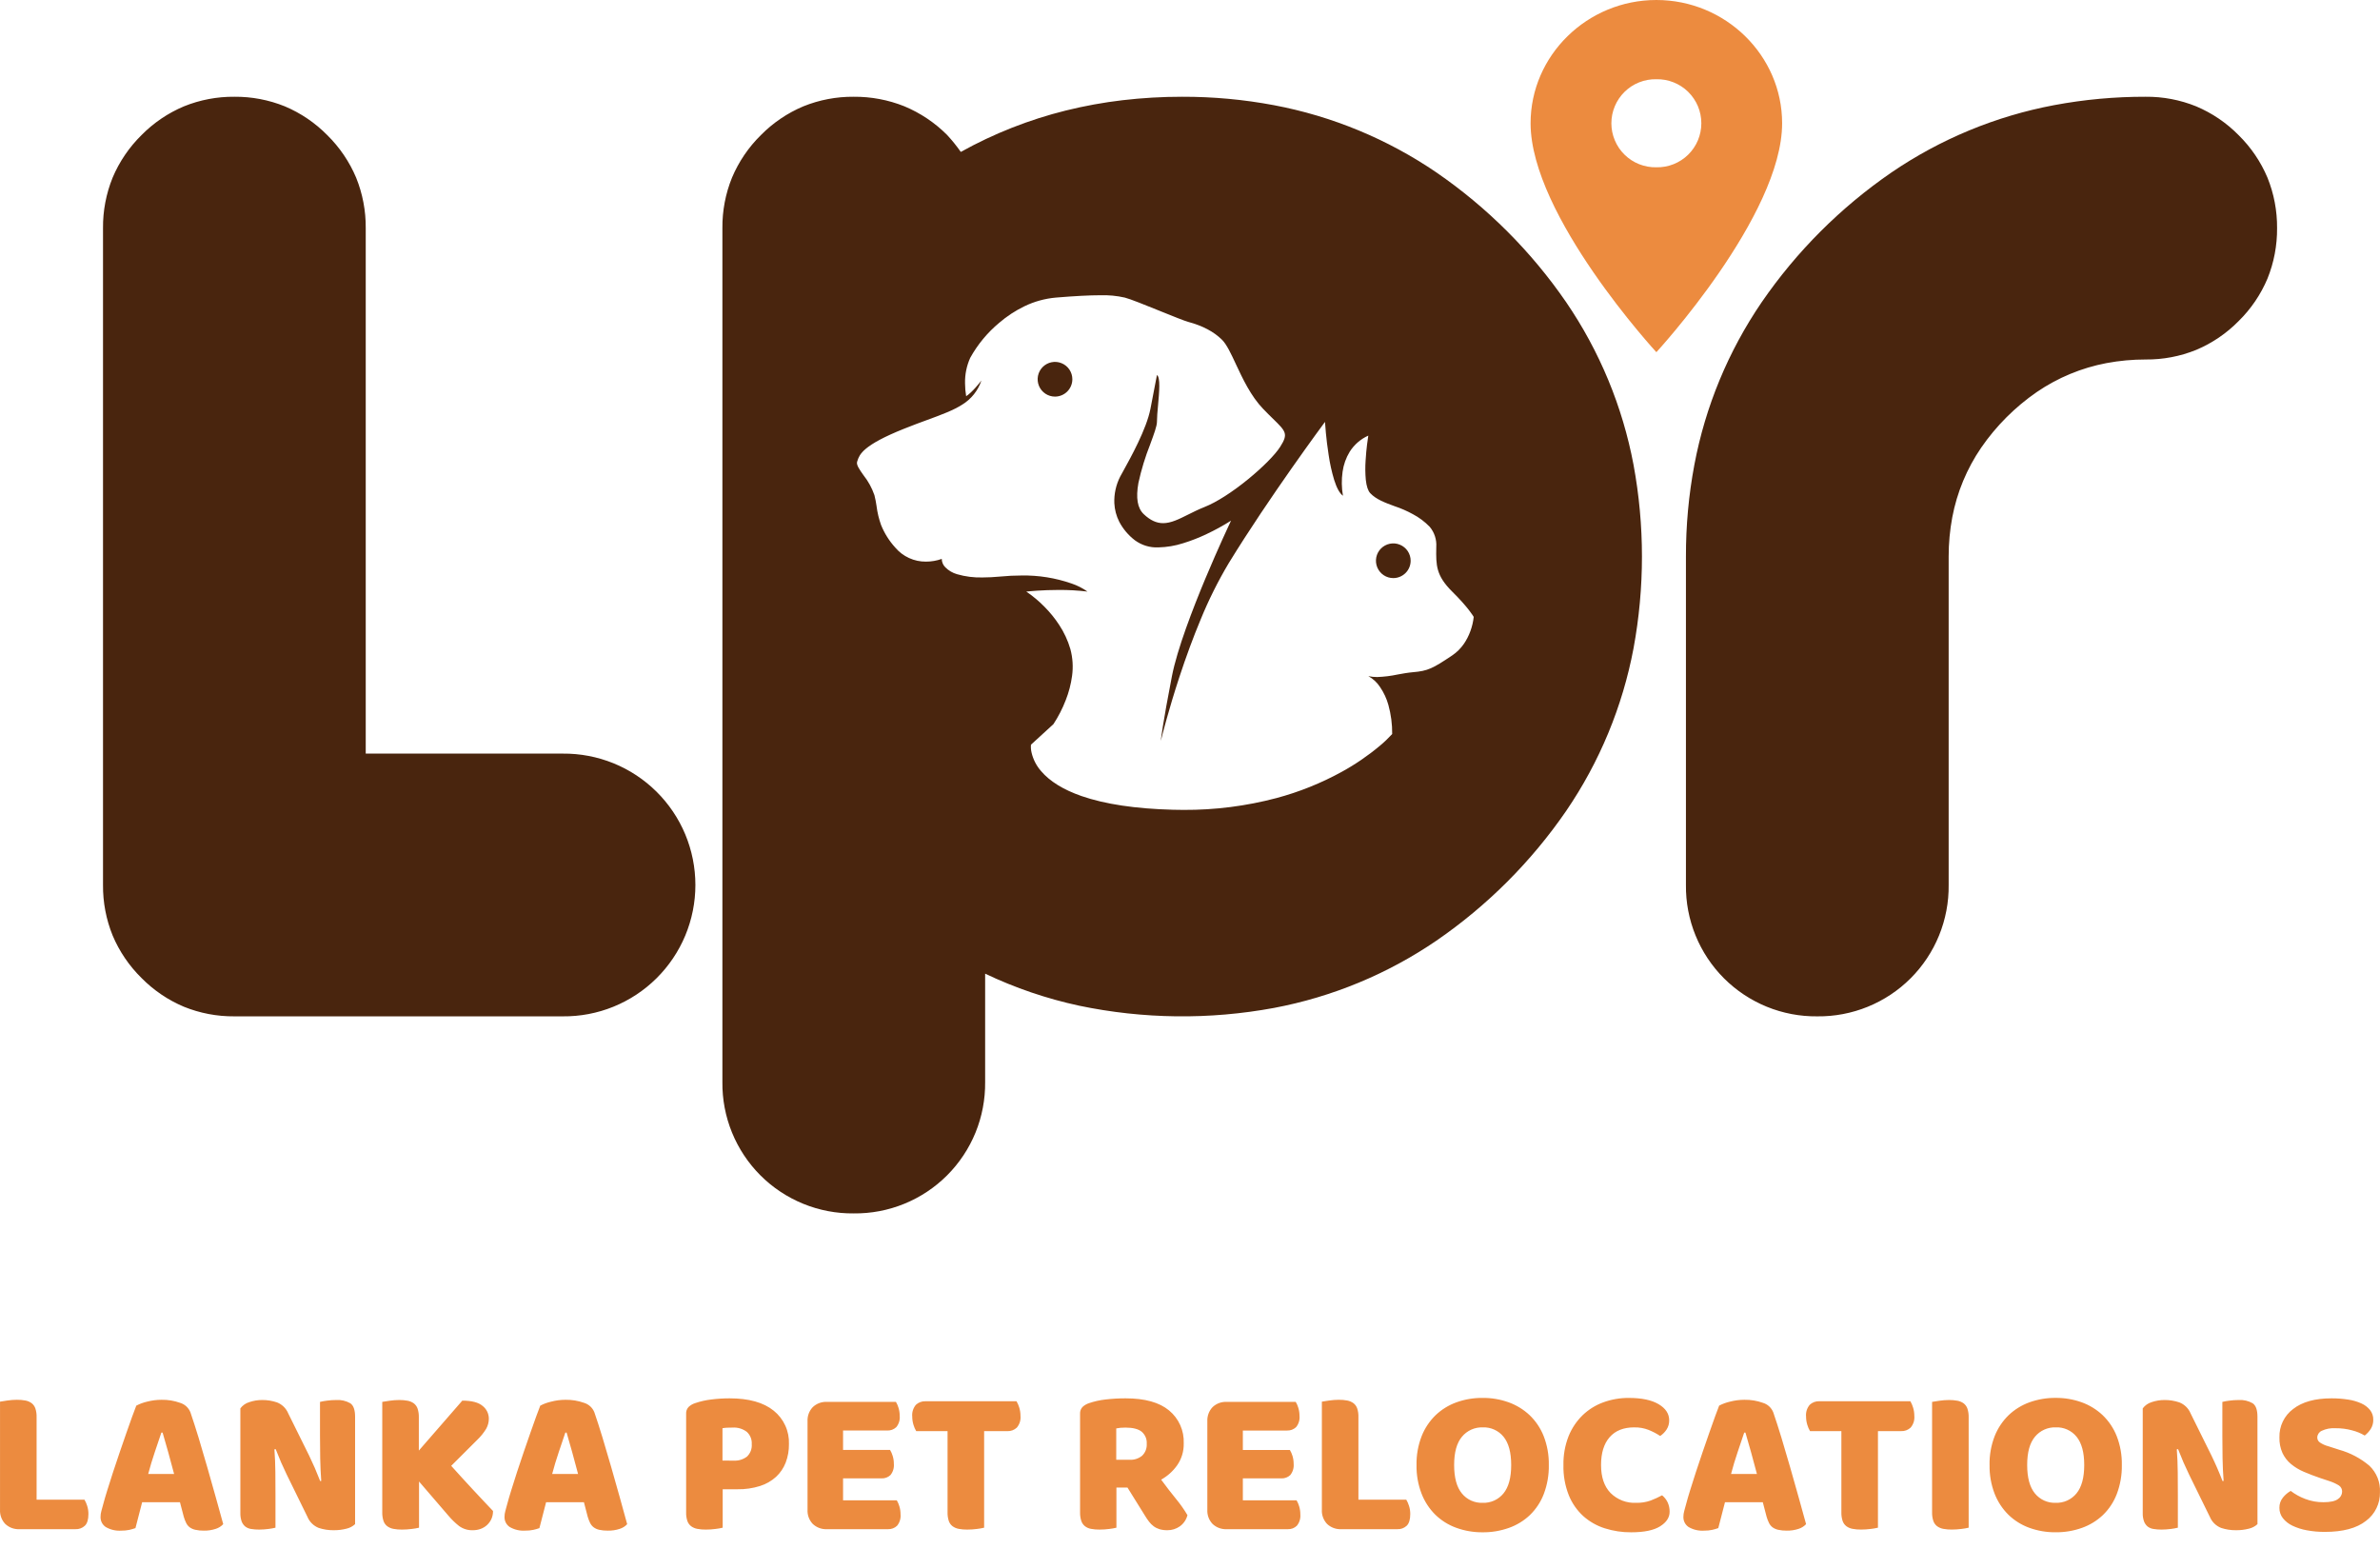 <svg width="106" height="69" viewBox="0 0 106 69" fill="none" xmlns="http://www.w3.org/2000/svg">
<path d="M38.024 54.039C37.254 54.048 36.489 53.902 35.775 53.611C35.062 53.32 34.413 52.89 33.868 52.345C33.323 51.8 32.893 51.151 32.602 50.438C32.311 49.724 32.165 48.959 32.174 48.189V10.16C32.167 9.389 32.312 8.625 32.602 7.911C32.901 7.202 33.337 6.559 33.885 6.02C34.424 5.472 35.067 5.036 35.776 4.737C36.49 4.448 37.254 4.302 38.024 4.309C38.796 4.303 39.561 4.447 40.277 4.733C40.987 5.029 41.633 5.461 42.178 6.006C42.4 6.245 42.605 6.499 42.792 6.766C44.262 5.948 45.833 5.329 47.466 4.923C48.298 4.717 49.143 4.563 49.994 4.463C50.876 4.36 51.763 4.308 52.651 4.309C54.022 4.306 55.39 4.431 56.737 4.684C59.332 5.173 61.797 6.194 63.978 7.682C66.241 9.238 68.199 11.197 69.755 13.46C71.244 15.64 72.265 18.105 72.754 20.7C73.254 23.401 73.254 26.171 72.754 28.872C72.265 31.467 71.244 33.932 69.755 36.113C68.199 38.376 66.241 40.334 63.978 41.89C61.797 43.379 59.332 44.4 56.737 44.889C53.866 45.42 50.918 45.386 48.059 44.788C46.614 44.476 45.21 43.998 43.876 43.362V48.189C43.884 48.959 43.739 49.724 43.448 50.438C43.157 51.151 42.726 51.8 42.181 52.345C41.636 52.89 40.988 53.32 40.274 53.611C39.561 53.902 38.796 54.048 38.025 54.039L38.024 54.039ZM47.162 26.273C46.429 26.273 45.826 26.334 45.713 26.346C45.711 26.346 45.71 26.346 45.708 26.347H45.709C46 26.544 46.271 26.77 46.517 27.021C46.761 27.266 46.98 27.535 47.17 27.825C47.39 28.157 47.559 28.52 47.671 28.903C47.777 29.294 47.803 29.703 47.747 30.105C47.697 30.473 47.603 30.834 47.466 31.18C47.322 31.555 47.138 31.914 46.917 32.25L45.916 33.166C45.907 33.285 45.916 33.404 45.944 33.52C46.016 33.824 46.161 34.107 46.368 34.341C46.754 34.796 47.358 35.17 48.165 35.451C49.204 35.813 50.575 36.019 52.239 36.062C52.399 36.067 52.56 36.069 52.716 36.069C54.113 36.076 55.505 35.898 56.855 35.541C57.863 35.271 58.834 34.881 59.749 34.379C60.352 34.049 60.922 33.66 61.45 33.218C61.647 33.055 61.832 32.878 62.005 32.69C62.009 32.251 61.952 31.814 61.835 31.392C61.757 31.112 61.633 30.846 61.47 30.605C61.338 30.4 61.157 30.23 60.943 30.112C61.073 30.139 61.205 30.153 61.337 30.152C61.642 30.141 61.945 30.104 62.244 30.04H62.244C62.468 29.999 62.699 29.957 62.925 29.937C63.599 29.88 63.808 29.772 64.677 29.19C64.882 29.052 65.058 28.877 65.198 28.674C65.317 28.5 65.414 28.311 65.486 28.112C65.562 27.906 65.613 27.692 65.636 27.474C65.627 27.458 65.403 27.063 64.677 26.346C63.952 25.628 63.956 25.165 63.968 24.398L63.969 24.35C63.989 24.028 63.885 23.71 63.677 23.462C63.458 23.235 63.204 23.045 62.925 22.898C62.666 22.756 62.395 22.637 62.114 22.544H62.113C61.691 22.389 61.292 22.243 61.03 21.966C60.929 21.86 60.862 21.659 60.83 21.369C60.804 21.083 60.801 20.795 60.821 20.509C60.851 19.976 60.926 19.494 60.941 19.402V19.4C60.6 19.553 60.311 19.804 60.112 20.12C59.947 20.391 59.84 20.693 59.796 21.008C59.745 21.363 59.75 21.724 59.812 22.078V22.079C59.668 21.974 59.535 21.736 59.42 21.371C59.311 21.008 59.229 20.637 59.175 20.262C59.059 19.532 59.017 18.864 59.012 18.79V18.789C58.989 18.82 56.519 22.151 54.723 25.084C54.245 25.886 53.829 26.722 53.476 27.585C53.15 28.365 52.829 29.233 52.523 30.163C52.047 31.613 51.756 32.768 51.703 32.985C51.702 32.988 51.702 32.99 51.701 32.991V32.989C51.708 32.923 51.775 32.276 52.195 30.113C52.429 28.908 53.133 27.089 53.681 25.775C54.262 24.386 54.804 23.236 54.827 23.188C54.479 23.408 54.117 23.607 53.743 23.783C53.405 23.945 53.055 24.082 52.697 24.192C52.338 24.308 51.965 24.37 51.588 24.378C51.215 24.395 50.848 24.283 50.547 24.062C50.256 23.84 50.017 23.557 49.847 23.233C49.718 22.977 49.644 22.696 49.63 22.409C49.614 22.001 49.703 21.595 49.888 21.23C49.921 21.169 49.967 21.085 50.024 20.983C50.36 20.375 51.061 19.111 51.238 18.209C51.356 17.611 51.457 17.083 51.524 16.722L51.525 16.717V16.714C51.527 16.706 51.527 16.702 51.527 16.701C51.689 16.806 51.629 17.465 51.577 18.047V18.048C51.551 18.328 51.528 18.593 51.528 18.789C51.528 18.971 51.397 19.328 51.23 19.78L51.23 19.782L51.229 19.784C51.007 20.343 50.831 20.918 50.703 21.505C50.582 22.177 50.659 22.632 50.941 22.899C51.23 23.172 51.505 23.299 51.803 23.299C52.152 23.299 52.505 23.123 52.912 22.919C53.142 22.804 53.379 22.686 53.65 22.578C54.175 22.371 54.885 21.918 55.597 21.335C56.244 20.805 56.787 20.258 57.013 19.905C57.21 19.598 57.262 19.433 57.213 19.274C57.161 19.104 56.989 18.935 56.703 18.656C56.574 18.53 56.428 18.387 56.256 18.208C55.708 17.639 55.34 16.851 55.044 16.218V16.217C54.823 15.743 54.632 15.335 54.424 15.13C54.058 14.769 53.566 14.509 52.92 14.335C52.747 14.288 52.227 14.078 51.675 13.855L51.673 13.854L51.669 13.852C51.011 13.586 50.332 13.311 50.096 13.253C49.738 13.172 49.371 13.137 49.004 13.149C48.52 13.149 47.873 13.183 47.026 13.253C46.541 13.296 46.069 13.426 45.631 13.637C45.225 13.833 44.845 14.082 44.503 14.376C43.98 14.811 43.542 15.34 43.212 15.935C43.051 16.291 42.972 16.68 42.981 17.071C42.982 17.263 42.998 17.454 43.03 17.644C43.03 17.645 43.03 17.646 43.03 17.646C43.304 17.469 43.643 17.034 43.708 16.949L43.71 16.947C43.561 17.393 43.258 17.773 42.857 18.019C42.46 18.274 41.946 18.463 41.295 18.703H41.293C40.988 18.815 40.643 18.942 40.27 19.092C38.42 19.831 38.282 20.243 38.19 20.516V20.516C38.185 20.531 38.18 20.544 38.176 20.558C38.127 20.696 38.273 20.901 38.457 21.162C38.669 21.429 38.834 21.731 38.945 22.053C38.986 22.215 39.018 22.378 39.041 22.544V22.548C39.077 22.831 39.144 23.11 39.24 23.379C39.39 23.75 39.604 24.091 39.873 24.386C40.041 24.585 40.251 24.744 40.488 24.852C40.724 24.96 40.982 25.015 41.242 25.012H41.243C41.482 25.012 41.719 24.971 41.943 24.891H41.944C41.944 24.96 41.959 25.029 41.986 25.093C42.013 25.157 42.052 25.215 42.102 25.264C42.247 25.41 42.428 25.517 42.627 25.573C42.994 25.679 43.376 25.727 43.758 25.717C44.002 25.717 44.271 25.703 44.558 25.676C44.874 25.645 45.187 25.63 45.486 25.63C46.249 25.615 47.009 25.737 47.73 25.988C47.981 26.073 48.218 26.194 48.434 26.346C48.012 26.295 47.587 26.271 47.161 26.273H47.162ZM80.939 45.263C80.168 45.272 79.403 45.126 78.689 44.835C77.976 44.544 77.327 44.113 76.782 43.569C76.237 43.023 75.807 42.375 75.516 41.661C75.225 40.948 75.079 40.183 75.088 39.412V24.786C75.085 23.415 75.21 22.047 75.463 20.7C75.952 18.105 76.973 15.64 78.461 13.46C80.017 11.196 81.976 9.238 84.239 7.682C86.419 6.194 88.884 5.173 91.479 4.684C92.826 4.431 94.194 4.306 95.565 4.309C96.335 4.302 97.1 4.448 97.814 4.737C98.523 5.036 99.165 5.472 99.704 6.02C100.253 6.56 100.689 7.202 100.988 7.911C101.277 8.625 101.422 9.389 101.416 10.16C101.422 10.93 101.277 11.694 100.988 12.409C100.689 13.117 100.253 13.76 99.704 14.299C99.165 14.848 98.523 15.284 97.814 15.582C97.1 15.872 96.335 16.017 95.565 16.01C94.979 16.009 94.393 16.063 93.817 16.171C92.706 16.382 91.65 16.82 90.716 17.458C89.746 18.127 88.906 18.967 88.237 19.938C87.599 20.871 87.16 21.927 86.95 23.038C86.842 23.615 86.788 24.2 86.789 24.786V39.413C86.798 40.183 86.652 40.948 86.361 41.662C86.07 42.375 85.64 43.024 85.095 43.569C84.55 44.114 83.901 44.544 83.188 44.835C82.474 45.126 81.709 45.272 80.939 45.263ZM25.065 45.263H10.439C9.668 45.27 8.904 45.124 8.19 44.835C7.481 44.536 6.839 44.1 6.299 43.552C5.751 43.012 5.315 42.37 5.016 41.661C4.727 40.947 4.581 40.183 4.588 39.413V10.16C4.581 9.389 4.727 8.625 5.016 7.911C5.315 7.202 5.751 6.56 6.299 6.02C6.839 5.472 7.481 5.036 8.19 4.737C8.904 4.448 9.668 4.302 10.439 4.309C11.209 4.302 11.973 4.448 12.688 4.737C13.396 5.036 14.038 5.472 14.578 6.02C15.126 6.56 15.562 7.202 15.861 7.911C16.15 8.625 16.296 9.389 16.289 10.16V33.562H25.065C25.838 33.555 26.605 33.701 27.321 33.991C28.037 34.282 28.689 34.712 29.238 35.256C29.787 35.8 30.223 36.447 30.521 37.161C30.818 37.874 30.971 38.64 30.971 39.413C30.971 40.186 30.818 40.951 30.521 41.664C30.223 42.378 29.787 43.025 29.238 43.569C28.689 44.113 28.037 44.543 27.321 44.834C26.605 45.125 25.838 45.271 25.065 45.263L25.065 45.263ZM62.056 25.745C61.903 25.746 61.753 25.701 61.626 25.616C61.499 25.531 61.4 25.411 61.341 25.27C61.282 25.128 61.267 24.973 61.296 24.823C61.326 24.673 61.399 24.535 61.507 24.427C61.615 24.319 61.753 24.245 61.903 24.215C62.053 24.185 62.208 24.2 62.349 24.259C62.491 24.317 62.612 24.416 62.697 24.543C62.782 24.67 62.827 24.82 62.827 24.973C62.827 25.177 62.746 25.374 62.601 25.518C62.456 25.663 62.26 25.745 62.056 25.745ZM46.989 17.663C46.836 17.663 46.686 17.618 46.559 17.533C46.432 17.448 46.332 17.328 46.274 17.187C46.215 17.045 46.2 16.89 46.229 16.74C46.259 16.59 46.332 16.452 46.44 16.344C46.548 16.236 46.686 16.162 46.836 16.132C46.986 16.102 47.141 16.117 47.282 16.176C47.424 16.234 47.545 16.333 47.63 16.46C47.715 16.588 47.76 16.737 47.76 16.89C47.76 17.095 47.678 17.291 47.534 17.436C47.389 17.581 47.193 17.662 46.989 17.663Z" fill="#49250E"/>
<path d="M73.771 0C70.69 0 68.169 2.47 68.169 5.49C68.169 9.607 73.771 15.685 73.771 15.685C73.771 15.685 79.372 9.607 79.372 5.49C79.372 2.47 76.852 0 73.771 0ZM73.771 7.45C73.51 7.456 73.25 7.409 73.007 7.313C72.764 7.217 72.543 7.074 72.357 6.891C72.17 6.709 72.022 6.491 71.921 6.25C71.819 6.009 71.767 5.751 71.767 5.49C71.767 5.229 71.819 4.97 71.921 4.729C72.022 4.489 72.17 4.271 72.357 4.088C72.543 3.905 72.764 3.762 73.007 3.666C73.25 3.57 73.51 3.523 73.771 3.529C74.032 3.523 74.291 3.57 74.534 3.666C74.777 3.762 74.998 3.905 75.185 4.088C75.371 4.271 75.519 4.489 75.621 4.729C75.722 4.97 75.774 5.229 75.774 5.49C75.774 5.751 75.722 6.009 75.621 6.25C75.519 6.491 75.371 6.709 75.185 6.891C74.998 7.074 74.777 7.217 74.534 7.313C74.291 7.409 74.032 7.456 73.771 7.45Z" fill="#EC8B3F"/>
<path d="M0.867 68.102C0.751 68.108 0.635 68.09 0.526 68.05C0.418 68.01 0.318 67.948 0.234 67.869C0.154 67.785 0.093 67.685 0.053 67.576C0.013 67.468 -0.005 67.352 0.001 67.236V62.423C0.069 62.411 0.178 62.394 0.327 62.372C0.469 62.351 0.612 62.34 0.755 62.34C0.882 62.338 1.008 62.349 1.132 62.372C1.231 62.39 1.325 62.43 1.407 62.489C1.484 62.548 1.542 62.629 1.574 62.721C1.616 62.847 1.634 62.98 1.63 63.112V66.789H3.762C3.813 66.875 3.854 66.968 3.883 67.064C3.92 67.18 3.939 67.301 3.938 67.423C3.938 67.671 3.886 67.846 3.78 67.948C3.724 68.001 3.658 68.041 3.586 68.067C3.514 68.094 3.438 68.105 3.361 68.102H0.867ZM6.07 62.601C6.221 62.521 6.382 62.462 6.549 62.423C6.76 62.368 6.978 62.34 7.196 62.34C7.477 62.335 7.756 62.38 8.02 62.475C8.124 62.506 8.219 62.56 8.299 62.633C8.379 62.707 8.441 62.797 8.481 62.898C8.592 63.221 8.713 63.596 8.844 64.024C8.974 64.453 9.104 64.895 9.234 65.351C9.365 65.807 9.492 66.257 9.616 66.701C9.74 67.145 9.849 67.538 9.942 67.878C9.85 67.976 9.735 68.049 9.607 68.088C9.436 68.144 9.256 68.171 9.076 68.167C8.95 68.169 8.823 68.157 8.699 68.129C8.609 68.11 8.523 68.072 8.448 68.018C8.381 67.966 8.327 67.899 8.29 67.822C8.246 67.733 8.21 67.639 8.183 67.543L8.015 66.901H6.331C6.281 67.087 6.232 67.279 6.182 67.478C6.133 67.676 6.083 67.868 6.033 68.054C5.943 68.086 5.852 68.112 5.759 68.133C5.644 68.157 5.526 68.168 5.409 68.167C5.164 68.185 4.919 68.128 4.706 68.004C4.633 67.954 4.574 67.886 4.534 67.808C4.494 67.728 4.475 67.641 4.478 67.552C4.478 67.464 4.491 67.376 4.515 67.292C4.54 67.205 4.568 67.103 4.599 66.985C4.643 66.817 4.703 66.609 4.781 66.361C4.858 66.113 4.943 65.844 5.037 65.556C5.13 65.267 5.229 64.971 5.335 64.667C5.44 64.363 5.539 64.076 5.632 63.806C5.725 63.536 5.811 63.296 5.888 63.085C5.966 62.874 6.026 62.713 6.07 62.601ZM7.187 63.801C7.1 64.062 7.002 64.352 6.893 64.672C6.785 64.991 6.687 65.316 6.6 65.644H7.754C7.667 65.309 7.579 64.982 7.489 64.662C7.399 64.343 7.317 64.056 7.242 63.801L7.187 63.801ZM15.815 67.878C15.708 67.976 15.579 68.045 15.438 68.078C15.245 68.128 15.046 68.152 14.847 68.148C14.626 68.15 14.406 68.115 14.195 68.046C14.083 68.001 13.98 67.935 13.894 67.85C13.808 67.766 13.739 67.664 13.693 67.552L12.771 65.672C12.678 65.48 12.595 65.299 12.52 65.128C12.446 64.957 12.365 64.76 12.278 64.537L12.222 64.546C12.247 64.881 12.261 65.222 12.264 65.57C12.267 65.917 12.269 66.259 12.269 66.594V68.036C12.166 68.061 12.062 68.079 11.957 68.092C11.82 68.11 11.681 68.119 11.543 68.12C11.421 68.121 11.3 68.112 11.18 68.092C11.085 68.078 10.995 68.04 10.919 67.981C10.848 67.92 10.793 67.841 10.761 67.753C10.72 67.631 10.701 67.504 10.705 67.376V62.722C10.805 62.588 10.946 62.49 11.106 62.443C11.291 62.38 11.486 62.348 11.682 62.349C11.906 62.348 12.127 62.385 12.339 62.456C12.45 62.5 12.552 62.566 12.638 62.65C12.723 62.734 12.791 62.834 12.837 62.945L13.768 64.825C13.861 65.018 13.944 65.199 14.019 65.37C14.093 65.541 14.174 65.738 14.261 65.961L14.307 65.952C14.283 65.617 14.267 65.281 14.261 64.946C14.255 64.611 14.252 64.276 14.252 63.941V62.434C14.354 62.409 14.458 62.39 14.563 62.378C14.701 62.359 14.839 62.35 14.978 62.35C15.195 62.336 15.412 62.386 15.601 62.494C15.744 62.59 15.815 62.79 15.815 63.094L15.815 67.878ZM18.663 65.979V68.036C18.556 68.062 18.447 68.081 18.337 68.092C18.192 68.111 18.046 68.12 17.9 68.12C17.773 68.122 17.647 68.111 17.523 68.088C17.424 68.07 17.33 68.03 17.248 67.971C17.171 67.912 17.113 67.831 17.081 67.739C17.04 67.612 17.021 67.48 17.025 67.348V62.433C17.093 62.421 17.202 62.404 17.351 62.382C17.492 62.361 17.636 62.35 17.779 62.349C17.905 62.348 18.032 62.359 18.156 62.382C18.255 62.4 18.349 62.44 18.43 62.498C18.508 62.558 18.566 62.639 18.598 62.731C18.639 62.857 18.658 62.989 18.654 63.122V64.602L20.59 62.377C21.012 62.377 21.314 62.457 21.497 62.615C21.583 62.682 21.651 62.768 21.699 62.865C21.747 62.963 21.771 63.07 21.772 63.179C21.772 63.339 21.731 63.496 21.651 63.635C21.542 63.812 21.411 63.975 21.26 64.119L20.096 65.281C20.251 65.455 20.414 65.635 20.585 65.821C20.755 66.007 20.923 66.189 21.087 66.366C21.252 66.542 21.41 66.712 21.562 66.873C21.714 67.034 21.846 67.174 21.958 67.292C21.96 67.417 21.934 67.541 21.883 67.655C21.835 67.757 21.767 67.849 21.683 67.925C21.6 67.999 21.504 68.055 21.4 68.092C21.292 68.13 21.179 68.149 21.065 68.148C20.841 68.158 20.621 68.09 20.441 67.957C20.271 67.822 20.116 67.671 19.976 67.506L18.663 65.979ZM24.062 62.601C24.213 62.521 24.374 62.462 24.541 62.424C24.752 62.368 24.97 62.34 25.188 62.34C25.468 62.335 25.747 62.381 26.012 62.475C26.115 62.506 26.211 62.561 26.291 62.634C26.37 62.707 26.432 62.798 26.472 62.898C26.584 63.221 26.705 63.597 26.835 64.025C26.965 64.453 27.096 64.895 27.226 65.351C27.356 65.807 27.484 66.257 27.608 66.701C27.732 67.145 27.84 67.538 27.933 67.879C27.842 67.977 27.727 68.049 27.598 68.089C27.427 68.145 27.248 68.171 27.068 68.167C26.941 68.169 26.815 68.157 26.691 68.13C26.6 68.111 26.515 68.073 26.44 68.018C26.372 67.966 26.318 67.899 26.281 67.823C26.238 67.733 26.202 67.64 26.174 67.544L26.007 66.901H24.322C24.273 67.087 24.223 67.28 24.173 67.478C24.124 67.677 24.074 67.869 24.024 68.055C23.935 68.087 23.843 68.113 23.75 68.133C23.635 68.157 23.518 68.168 23.401 68.166C23.155 68.184 22.91 68.127 22.698 68.003C22.625 67.953 22.566 67.886 22.526 67.807C22.486 67.728 22.467 67.64 22.47 67.552C22.47 67.464 22.483 67.376 22.507 67.291C22.532 67.204 22.56 67.102 22.591 66.984C22.635 66.816 22.695 66.609 22.773 66.36C22.85 66.112 22.935 65.844 23.028 65.555C23.121 65.267 23.221 64.971 23.326 64.666C23.432 64.362 23.531 64.075 23.624 63.805C23.717 63.535 23.802 63.295 23.88 63.084C23.957 62.873 24.018 62.712 24.062 62.601ZM25.179 63.801C25.092 64.062 24.994 64.352 24.885 64.672C24.777 64.991 24.679 65.316 24.592 65.644H25.746C25.659 65.309 25.571 64.982 25.481 64.662C25.391 64.343 25.309 64.056 25.235 63.801H25.179ZM32.671 65.049C32.887 65.063 33.1 64.998 33.272 64.867C33.345 64.796 33.402 64.709 33.439 64.614C33.475 64.518 33.489 64.415 33.481 64.313C33.488 64.212 33.471 64.111 33.433 64.016C33.396 63.922 33.337 63.838 33.263 63.769C33.08 63.63 32.854 63.562 32.625 63.578C32.526 63.578 32.444 63.58 32.378 63.583C32.311 63.586 32.244 63.594 32.178 63.606V65.048L32.671 65.049ZM32.187 68.036C32.081 68.062 31.974 68.08 31.866 68.092C31.723 68.111 31.578 68.12 31.434 68.12C31.307 68.122 31.181 68.111 31.057 68.088C30.957 68.07 30.864 68.03 30.782 67.971C30.705 67.912 30.647 67.831 30.614 67.739C30.573 67.612 30.554 67.48 30.559 67.348V62.964C30.555 62.909 30.563 62.853 30.581 62.801C30.6 62.75 30.628 62.702 30.666 62.661C30.749 62.583 30.849 62.524 30.959 62.489C31.193 62.409 31.434 62.355 31.68 62.326C31.95 62.292 32.222 62.275 32.494 62.275C33.351 62.275 34.005 62.458 34.458 62.824C34.68 63.002 34.857 63.229 34.975 63.488C35.093 63.746 35.149 64.029 35.138 64.313C35.142 64.594 35.093 64.874 34.993 65.137C34.9 65.378 34.754 65.594 34.565 65.77C34.359 65.957 34.114 66.097 33.849 66.18C33.525 66.281 33.187 66.33 32.848 66.324H32.187L32.187 68.036ZM35.966 63.299C35.96 63.183 35.977 63.067 36.017 62.958C36.057 62.85 36.119 62.75 36.199 62.666C36.283 62.586 36.383 62.525 36.492 62.484C36.6 62.444 36.716 62.427 36.832 62.433H39.903C39.954 62.518 39.993 62.608 40.02 62.703C40.054 62.818 40.072 62.937 40.071 63.057C40.08 63.147 40.071 63.237 40.044 63.324C40.018 63.41 39.975 63.49 39.917 63.56C39.863 63.61 39.799 63.649 39.73 63.675C39.66 63.7 39.586 63.712 39.512 63.708H37.548V64.573H39.642C39.692 64.656 39.731 64.746 39.758 64.839C39.793 64.952 39.811 65.069 39.81 65.188C39.828 65.368 39.774 65.549 39.661 65.69C39.608 65.741 39.545 65.78 39.476 65.806C39.407 65.832 39.334 65.843 39.261 65.839H37.548V66.817H39.941C39.991 66.901 40.03 66.992 40.057 67.087C40.092 67.201 40.109 67.321 40.108 67.44C40.126 67.623 40.071 67.805 39.955 67.948C39.901 68 39.838 68.04 39.768 68.066C39.698 68.093 39.624 68.105 39.55 68.102H36.832C36.716 68.108 36.6 68.09 36.492 68.05C36.383 68.01 36.283 67.948 36.199 67.869C36.119 67.785 36.057 67.685 36.017 67.576C35.977 67.468 35.96 67.352 35.966 67.236V63.299ZM40.806 63.736C40.754 63.649 40.714 63.555 40.685 63.457C40.648 63.337 40.629 63.211 40.629 63.085C40.62 62.991 40.63 62.897 40.658 62.808C40.686 62.718 40.732 62.635 40.792 62.563C40.849 62.51 40.915 62.469 40.988 62.442C41.06 62.414 41.138 62.402 41.215 62.405H45.273C45.325 62.493 45.366 62.587 45.395 62.684C45.432 62.805 45.451 62.931 45.45 63.057C45.459 63.15 45.45 63.244 45.422 63.334C45.394 63.423 45.348 63.506 45.288 63.578C45.231 63.631 45.164 63.673 45.092 63.7C45.019 63.727 44.942 63.739 44.864 63.736H43.831V68.036C43.725 68.062 43.618 68.08 43.51 68.092C43.366 68.111 43.222 68.12 43.077 68.12C42.95 68.122 42.824 68.111 42.7 68.088C42.601 68.07 42.507 68.03 42.425 67.971C42.348 67.912 42.29 67.831 42.258 67.739C42.217 67.612 42.198 67.48 42.202 67.348V63.736H40.806ZM49.723 66.249V68.036C49.618 68.062 49.51 68.08 49.402 68.092C49.259 68.111 49.114 68.12 48.97 68.12C48.843 68.122 48.717 68.111 48.593 68.088C48.495 68.071 48.403 68.031 48.323 67.971C48.248 67.91 48.191 67.83 48.16 67.739C48.119 67.612 48.1 67.48 48.104 67.348V62.964C48.101 62.909 48.108 62.853 48.127 62.801C48.145 62.75 48.174 62.702 48.211 62.661C48.295 62.583 48.395 62.524 48.504 62.489C48.743 62.408 48.989 62.354 49.239 62.326C49.536 62.291 49.834 62.274 50.133 62.275C50.99 62.275 51.635 62.455 52.069 62.815C52.283 62.992 52.453 63.215 52.566 63.469C52.679 63.722 52.732 63.999 52.721 64.276C52.73 64.629 52.626 64.975 52.423 65.263C52.237 65.524 51.995 65.74 51.715 65.896C51.938 66.2 52.158 66.485 52.376 66.752C52.565 66.98 52.736 67.223 52.887 67.478C52.836 67.679 52.716 67.855 52.547 67.976C52.385 68.09 52.192 68.15 51.994 68.148C51.874 68.15 51.755 68.135 51.64 68.102C51.547 68.073 51.458 68.029 51.38 67.971C51.302 67.913 51.233 67.844 51.175 67.766C51.111 67.683 51.052 67.596 50.998 67.506L50.216 66.249H49.723ZM50.31 65.011C50.512 65.023 50.711 64.958 50.868 64.83C50.939 64.761 50.995 64.677 51.03 64.585C51.065 64.493 51.08 64.393 51.073 64.295C51.08 64.194 51.063 64.093 51.023 64C50.983 63.907 50.922 63.824 50.845 63.759C50.693 63.638 50.453 63.578 50.124 63.578C50.05 63.577 49.975 63.58 49.901 63.587C49.845 63.593 49.783 63.603 49.715 63.615V65.011H50.31ZM53.772 63.299C53.766 63.183 53.784 63.067 53.824 62.958C53.864 62.85 53.925 62.75 54.005 62.666C54.089 62.586 54.189 62.525 54.297 62.484C54.406 62.444 54.522 62.427 54.638 62.433H57.709C57.76 62.518 57.799 62.608 57.826 62.703C57.86 62.818 57.878 62.937 57.877 63.057C57.886 63.147 57.877 63.237 57.85 63.324C57.824 63.41 57.781 63.49 57.723 63.56C57.669 63.61 57.605 63.649 57.536 63.675C57.466 63.7 57.392 63.712 57.319 63.709H55.354V64.574H57.448C57.498 64.657 57.538 64.746 57.565 64.839C57.599 64.952 57.617 65.07 57.616 65.188C57.634 65.369 57.58 65.549 57.467 65.691C57.414 65.741 57.351 65.781 57.282 65.806C57.213 65.832 57.14 65.843 57.067 65.84H55.354V66.817H57.746C57.797 66.901 57.836 66.992 57.863 67.087C57.897 67.202 57.915 67.321 57.914 67.441C57.931 67.624 57.876 67.806 57.76 67.948C57.707 68 57.643 68.04 57.574 68.067C57.504 68.093 57.43 68.105 57.355 68.102H54.638C54.522 68.108 54.406 68.09 54.297 68.05C54.188 68.01 54.089 67.948 54.005 67.869C53.925 67.785 53.863 67.685 53.823 67.576C53.783 67.468 53.766 67.352 53.772 67.236L53.772 63.299ZM59.738 68.102C59.622 68.108 59.507 68.09 59.398 68.05C59.289 68.01 59.189 67.948 59.105 67.869C59.026 67.785 58.964 67.685 58.924 67.576C58.884 67.468 58.866 67.352 58.873 67.236V62.423C58.941 62.411 59.049 62.394 59.198 62.372C59.34 62.351 59.483 62.34 59.626 62.34C59.753 62.338 59.879 62.349 60.003 62.372C60.102 62.39 60.196 62.43 60.278 62.489C60.355 62.548 60.413 62.629 60.446 62.721C60.487 62.847 60.506 62.98 60.501 63.112V66.789H62.633C62.684 66.875 62.725 66.968 62.754 67.064C62.792 67.18 62.81 67.301 62.81 67.423C62.81 67.671 62.757 67.846 62.652 67.948C62.596 68.001 62.53 68.041 62.458 68.068C62.386 68.094 62.309 68.106 62.232 68.102L59.738 68.102ZM63.089 65.244C63.081 64.805 63.158 64.368 63.317 63.959C63.456 63.606 63.669 63.287 63.941 63.023C64.208 62.77 64.525 62.575 64.871 62.451C65.243 62.318 65.635 62.252 66.03 62.256C66.425 62.252 66.817 62.318 67.189 62.451C67.537 62.576 67.855 62.771 68.124 63.023C68.399 63.286 68.613 63.605 68.753 63.959C68.911 64.368 68.989 64.805 68.981 65.244C68.989 65.684 68.913 66.121 68.758 66.533C68.623 66.888 68.411 67.208 68.139 67.473C67.871 67.727 67.552 67.922 67.203 68.045C66.827 68.178 66.43 68.245 66.031 68.241C65.631 68.244 65.234 68.177 64.858 68.04C64.51 67.915 64.193 67.716 63.927 67.459C63.658 67.192 63.449 66.872 63.313 66.519C63.157 66.112 63.081 65.679 63.089 65.244V65.244ZM64.764 65.244C64.764 65.808 64.879 66.23 65.109 66.51C65.219 66.646 65.36 66.755 65.52 66.828C65.68 66.9 65.855 66.935 66.03 66.928C66.207 66.936 66.383 66.901 66.545 66.829C66.707 66.756 66.849 66.647 66.961 66.51C67.191 66.23 67.305 65.808 67.305 65.244C67.305 64.685 67.192 64.266 66.966 63.987C66.855 63.85 66.713 63.74 66.552 63.668C66.392 63.595 66.216 63.561 66.04 63.568C65.864 63.562 65.689 63.596 65.528 63.668C65.368 63.74 65.226 63.848 65.114 63.983C64.881 64.259 64.764 64.679 64.764 65.244V65.244ZM72.787 63.568C72.309 63.568 71.943 63.714 71.689 64.006C71.434 64.297 71.307 64.71 71.307 65.244C71.307 65.784 71.448 66.199 71.731 66.491C71.88 66.639 72.059 66.754 72.255 66.83C72.451 66.905 72.661 66.939 72.871 66.928C73.091 66.934 73.311 66.899 73.518 66.826C73.692 66.759 73.862 66.681 74.026 66.593C74.129 66.678 74.214 66.784 74.272 66.905C74.334 67.038 74.364 67.182 74.361 67.329C74.361 67.583 74.219 67.799 73.937 67.975C73.655 68.152 73.225 68.241 72.648 68.241C72.25 68.244 71.854 68.184 71.475 68.064C71.121 67.953 70.794 67.767 70.516 67.52C70.234 67.261 70.013 66.944 69.87 66.589C69.702 66.161 69.621 65.704 69.632 65.244C69.624 64.807 69.701 64.372 69.86 63.964C70.001 63.612 70.213 63.294 70.484 63.029C70.749 62.774 71.064 62.577 71.41 62.452C71.774 62.32 72.159 62.254 72.546 62.257C73.117 62.257 73.559 62.35 73.872 62.536C74.185 62.722 74.342 62.961 74.342 63.252C74.346 63.401 74.303 63.547 74.221 63.671C74.147 63.782 74.053 63.877 73.942 63.951C73.779 63.844 73.606 63.754 73.425 63.681C73.222 63.602 73.005 63.564 72.787 63.569L72.787 63.568ZM76.566 62.6C76.718 62.521 76.879 62.461 77.046 62.423C77.257 62.368 77.474 62.34 77.692 62.34C77.973 62.335 78.252 62.38 78.516 62.475C78.62 62.506 78.716 62.56 78.795 62.633C78.875 62.707 78.937 62.797 78.977 62.898C79.089 63.221 79.21 63.596 79.34 64.024C79.47 64.453 79.601 64.895 79.731 65.351C79.861 65.807 79.989 66.257 80.113 66.701C80.237 67.145 80.345 67.538 80.439 67.878C80.347 67.976 80.232 68.048 80.104 68.088C79.933 68.144 79.753 68.171 79.573 68.167C79.447 68.169 79.32 68.156 79.196 68.129C79.106 68.11 79.02 68.072 78.944 68.018C78.877 67.966 78.823 67.899 78.786 67.822C78.742 67.733 78.707 67.639 78.679 67.543L78.511 66.901H76.827C76.777 67.087 76.728 67.279 76.678 67.478C76.629 67.676 76.579 67.868 76.529 68.054C76.439 68.086 76.348 68.112 76.255 68.133C76.14 68.157 76.023 68.168 75.906 68.167C75.66 68.185 75.415 68.128 75.203 68.004C75.13 67.954 75.071 67.886 75.031 67.808C74.991 67.728 74.972 67.641 74.975 67.552C74.975 67.464 74.988 67.376 75.012 67.292C75.037 67.205 75.065 67.103 75.096 66.985C75.139 66.817 75.2 66.609 75.277 66.361C75.355 66.113 75.44 65.844 75.533 65.556C75.626 65.267 75.726 64.971 75.831 64.667C75.937 64.363 76.036 64.076 76.129 63.806C76.222 63.536 76.307 63.296 76.385 63.085C76.463 62.874 76.523 62.713 76.567 62.601L76.566 62.6ZM77.683 63.801C77.596 64.062 77.499 64.352 77.39 64.671C77.281 64.991 77.183 65.315 77.097 65.644H78.25C78.163 65.309 78.075 64.982 77.985 64.662C77.895 64.343 77.813 64.056 77.738 63.801L77.683 63.801ZM80.615 63.735C80.563 63.648 80.522 63.554 80.494 63.456C80.456 63.336 80.438 63.21 80.438 63.084C80.429 62.991 80.439 62.896 80.467 62.807C80.495 62.717 80.541 62.634 80.601 62.563C80.657 62.509 80.724 62.468 80.797 62.441C80.87 62.414 80.947 62.401 81.025 62.404H85.083C85.135 62.492 85.175 62.586 85.204 62.684C85.241 62.804 85.26 62.93 85.26 63.056C85.268 63.149 85.259 63.243 85.231 63.333C85.203 63.422 85.157 63.505 85.097 63.577C85.04 63.63 84.974 63.672 84.901 63.699C84.828 63.726 84.751 63.739 84.673 63.735H83.64V68.035C83.534 68.061 83.427 68.079 83.319 68.091C83.175 68.11 83.031 68.119 82.886 68.119C82.76 68.121 82.634 68.11 82.509 68.087C82.41 68.069 82.317 68.03 82.235 67.971C82.158 67.912 82.099 67.831 82.067 67.739C82.026 67.612 82.007 67.48 82.011 67.348V63.736L80.615 63.735ZM87.68 68.035C87.574 68.061 87.467 68.079 87.359 68.091C87.215 68.11 87.071 68.119 86.926 68.119C86.8 68.121 86.673 68.11 86.549 68.087C86.45 68.069 86.356 68.029 86.274 67.97C86.197 67.91 86.139 67.83 86.107 67.737C86.066 67.612 86.047 67.479 86.051 67.347V62.433C86.119 62.421 86.228 62.404 86.377 62.382C86.519 62.361 86.662 62.35 86.805 62.349C86.931 62.348 87.058 62.359 87.182 62.382C87.281 62.4 87.375 62.44 87.456 62.498C87.534 62.558 87.592 62.639 87.624 62.731C87.665 62.857 87.684 62.989 87.68 63.122L87.68 68.035ZM88.61 65.243C88.602 64.804 88.68 64.368 88.838 63.958C88.977 63.606 89.19 63.287 89.462 63.023C89.729 62.769 90.046 62.575 90.393 62.45C90.765 62.318 91.157 62.251 91.552 62.255C91.947 62.251 92.339 62.318 92.71 62.45C93.058 62.575 93.376 62.77 93.646 63.023C93.92 63.286 94.135 63.605 94.274 63.958C94.433 64.368 94.51 64.804 94.502 65.243C94.51 65.683 94.434 66.12 94.279 66.532C94.144 66.887 93.933 67.208 93.66 67.472C93.392 67.726 93.073 67.921 92.725 68.044C92.349 68.178 91.952 68.244 91.552 68.24C91.153 68.244 90.755 68.176 90.379 68.04C90.032 67.914 89.714 67.716 89.449 67.458C89.18 67.192 88.971 66.871 88.834 66.518C88.679 66.112 88.603 65.679 88.611 65.244L88.61 65.243ZM90.286 65.243C90.286 65.808 90.401 66.23 90.63 66.509C90.741 66.645 90.882 66.754 91.041 66.827C91.201 66.9 91.376 66.934 91.552 66.928C91.729 66.935 91.905 66.901 92.066 66.828C92.228 66.755 92.37 66.646 92.482 66.509C92.712 66.229 92.827 65.807 92.827 65.243C92.827 64.685 92.714 64.266 92.487 63.986C92.376 63.849 92.235 63.74 92.074 63.667C91.913 63.594 91.737 63.56 91.561 63.568C91.385 63.561 91.21 63.595 91.05 63.667C90.889 63.739 90.747 63.847 90.635 63.982C90.402 64.259 90.286 64.679 90.286 65.244L90.286 65.243ZM100.543 67.878C100.437 67.976 100.307 68.045 100.166 68.078C99.973 68.128 99.775 68.152 99.575 68.148C99.354 68.15 99.134 68.115 98.924 68.046C98.811 68.001 98.709 67.935 98.622 67.85C98.536 67.766 98.468 67.664 98.421 67.552L97.499 65.672C97.406 65.48 97.323 65.298 97.248 65.128C97.174 64.957 97.093 64.76 97.006 64.537L96.95 64.546C96.975 64.881 96.989 65.222 96.992 65.57C96.996 65.917 96.997 66.259 96.997 66.594V68.036C96.894 68.061 96.79 68.079 96.685 68.092C96.548 68.11 96.409 68.119 96.271 68.12C96.15 68.121 96.028 68.112 95.908 68.092C95.813 68.078 95.723 68.04 95.647 67.981C95.575 67.92 95.521 67.841 95.489 67.753C95.447 67.631 95.428 67.504 95.433 67.376V62.722C95.533 62.588 95.673 62.49 95.833 62.443C96.019 62.38 96.214 62.348 96.41 62.349C96.633 62.348 96.855 62.385 97.066 62.456C97.178 62.5 97.279 62.566 97.365 62.65C97.451 62.734 97.518 62.834 97.564 62.945L98.495 64.825C98.588 65.018 98.672 65.199 98.746 65.37C98.821 65.541 98.901 65.738 98.988 65.961L99.035 65.952C99.01 65.617 98.994 65.281 98.988 64.946C98.982 64.611 98.979 64.276 98.979 63.941V62.434C99.082 62.409 99.186 62.39 99.29 62.378C99.428 62.359 99.566 62.35 99.705 62.35C99.922 62.336 100.139 62.386 100.328 62.494C100.471 62.59 100.542 62.79 100.542 63.094L100.543 67.878ZM103.354 65.831C103.081 65.737 102.833 65.643 102.61 65.547C102.401 65.459 102.207 65.342 102.033 65.198C101.873 65.064 101.745 64.897 101.656 64.709C101.56 64.491 101.514 64.254 101.521 64.016C101.514 63.771 101.565 63.528 101.671 63.308C101.777 63.088 101.935 62.896 102.131 62.75C102.537 62.433 103.106 62.275 103.839 62.275C104.088 62.274 104.337 62.292 104.583 62.331C104.787 62.36 104.986 62.418 105.174 62.503C105.325 62.57 105.457 62.672 105.561 62.801C105.654 62.922 105.703 63.071 105.7 63.224C105.704 63.37 105.666 63.514 105.588 63.638C105.516 63.751 105.425 63.85 105.319 63.932C105.147 63.83 104.962 63.753 104.769 63.704C104.524 63.636 104.27 63.603 104.015 63.606C103.804 63.592 103.593 63.632 103.401 63.722C103.345 63.748 103.297 63.79 103.262 63.841C103.228 63.893 103.208 63.953 103.206 64.016C103.205 64.061 103.216 64.105 103.237 64.145C103.258 64.185 103.289 64.219 103.327 64.243C103.438 64.317 103.561 64.372 103.69 64.406L104.183 64.565C104.677 64.703 105.136 64.945 105.528 65.277C105.686 65.427 105.81 65.611 105.892 65.814C105.973 66.017 106.009 66.236 105.998 66.454C106.004 66.702 105.951 66.947 105.842 67.17C105.734 67.393 105.573 67.586 105.374 67.734C104.959 68.06 104.348 68.223 103.541 68.223C103.274 68.224 103.007 68.201 102.744 68.152C102.522 68.113 102.306 68.044 102.102 67.948C101.935 67.87 101.789 67.756 101.674 67.612C101.572 67.481 101.518 67.318 101.52 67.152C101.516 66.984 101.572 66.821 101.679 66.691C101.774 66.572 101.891 66.473 102.023 66.398C102.217 66.546 102.432 66.665 102.661 66.752C102.923 66.853 103.203 66.904 103.484 66.901C103.788 66.901 104.003 66.854 104.127 66.761C104.182 66.726 104.228 66.678 104.26 66.621C104.293 66.564 104.311 66.501 104.313 66.435C104.315 66.379 104.303 66.323 104.277 66.273C104.251 66.223 104.212 66.181 104.164 66.151C104.032 66.071 103.891 66.007 103.744 65.96L103.354 65.831Z" fill="#EC8B3F"/>
</svg>
